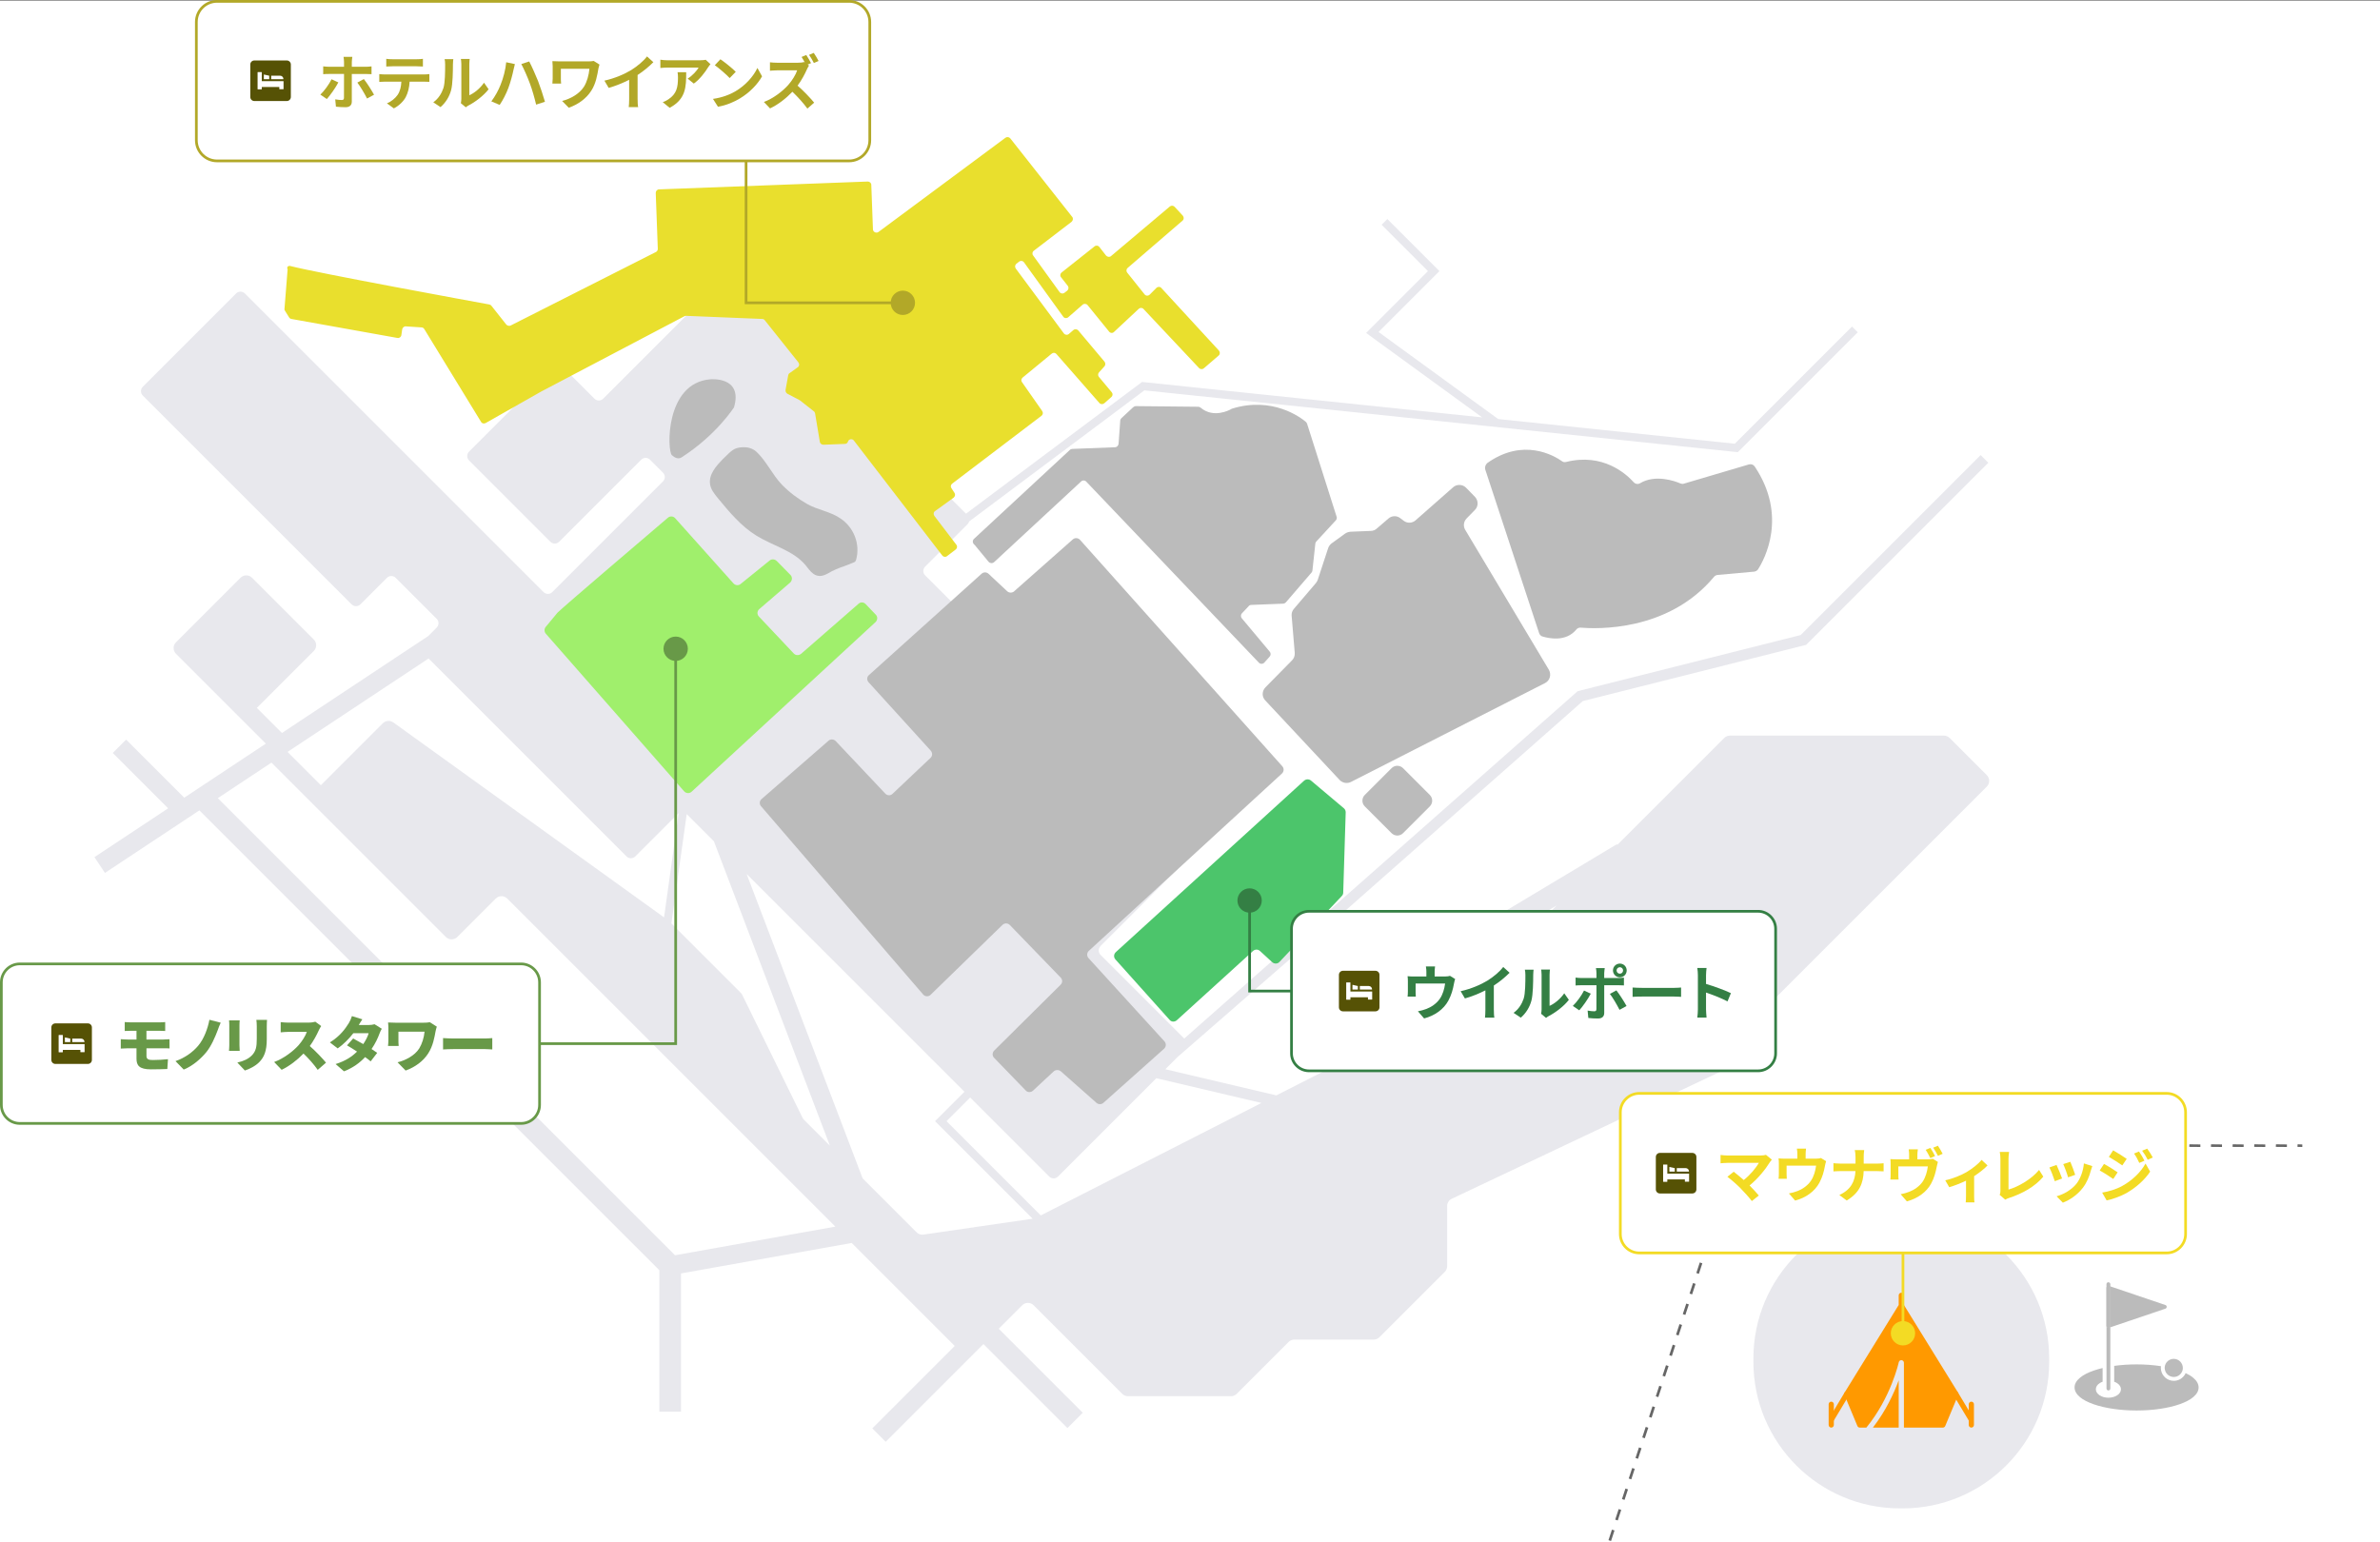 <?xml version="1.0" encoding="UTF-8"?><svg id="_レイヤー_2" xmlns="http://www.w3.org/2000/svg" viewBox="0 0 880 570.38"><rect x="0" y="0" width="880" height="570.38" fill="#333333" stroke="none"/><defs><style>.cls-1{fill:#666;}.cls-1,.cls-2,.cls-3,.cls-4,.cls-5,.cls-6,.cls-7,.cls-8,.cls-9,.cls-10,.cls-11,.cls-12,.cls-13{stroke-width:0px;}.cls-2{fill:#565205;}.cls-3{fill:#4cc56b;}.cls-4{fill:#689948;}.cls-5{fill:#347f44;}.cls-6{fill:#f3db24;}.cls-7{fill:#bbb;}.cls-8{fill:#fff;}.cls-9{fill:#b2a828;}.cls-10{fill:#e9df2d;}.cls-11{fill:#a0ef6c;}.cls-12{fill:#e8e8ed;}.cls-13{fill:#f90;}</style></defs><g id="_レイヤー_5"><rect class="cls-8" y=".17" width="880" height="570.21"/></g><g id="_ホテル"><path class="cls-12" d="M702.51,557.81h.98c29.93,0,54.19-24.26,54.19-54.19v-1.26c0-29.93-24.26-54.19-54.19-54.19h-.98c-29.93,0-54.19,24.26-54.19,54.19v1.26c0,29.93,24.26,54.19,54.19,54.19"/><path class="cls-13" d="M683.35,514.64c-.46-.27-1.04-.12-1.32.33l-4.93,8.22v2.82c.33,0,.64-.17.82-.47l5.76-9.59c.27-.45.13-1.04-.33-1.32Z"/><path class="cls-13" d="M728.9,523.19l-4.93-8.22c-.27-.45-.86-.6-1.32-.33-.45.27-.6.86-.33,1.32l5.76,9.59c.18.3.5.46.82.47v-2.82Z"/><path class="cls-13" d="M723.96,514.96l-20-32.38v-3.56c0-.53-.43-.96-.96-.96s-.96.43-.96.96v3.56l-20,32.38c-.16.26-.19.59-.07.87l4.8,11.51c.15.36.5.59.89.59h2.42c9.11-11.12,11.96-24.05,11.99-24.18.1-.48.54-.81,1.04-.75.49.05.86.46.86.95v23.98h14.39c.39,0,.74-.23.89-.59l4.8-11.51c.12-.29.09-.61-.07-.87Z"/><path class="cls-13" d="M702.04,527.93v-17.5c-1.69,4.64-4.68,11.22-9.54,17.5h9.54Z"/><path class="cls-13" d="M677.1,527.93c-.53,0-.96-.43-.96-.96v-7.67c0-.53.43-.96.96-.96s.96.43.96.96v7.67c0,.53-.43.96-.96.96Z"/><path class="cls-13" d="M728.9,527.93c-.53,0-.96-.43-.96-.96v-7.67c0-.53.43-.96.96-.96s.96.43.96.96v7.67c0,.53-.43.96-.96.96Z"/><path class="cls-1" d="M595.68,569.87l-.95-.31,1.28-3.9.95.31-1.28,3.9ZM598.17,562.27l-.95-.31,1.28-3.9.95.31-1.28,3.9ZM600.67,554.67l-.95-.31,1.28-3.9.95.32-1.28,3.89ZM603.17,547.07l-.95-.31,1.28-3.89.95.31-1.28,3.89ZM605.67,539.47l-.95-.31,1.28-3.9.95.31-1.28,3.9ZM608.17,531.87l-.95-.31,1.28-3.89.95.31-1.28,3.89ZM610.67,524.27l-.95-.31,1.28-3.9.95.31-1.28,3.9ZM613.16,516.67l-.94-.31,1.28-3.9.95.32-1.29,3.89ZM615.66,509.07l-.95-.31,1.28-3.9.96.31-1.29,3.9ZM618.16,501.47l-.95-.31,1.28-3.9.95.32-1.28,3.89ZM620.66,493.87l-.95-.31,1.28-3.9.95.32-1.28,3.89ZM623.16,486.27l-.95-.31,1.28-3.9.95.32-1.28,3.89ZM625.66,478.67l-.95-.31,1.28-3.89.95.31-1.28,3.89ZM628.16,471.07l-.95-.31,1.28-3.89.95.31-1.28,3.89ZM630.66,463.47l-.96-.31,1.29-3.89.95.31-1.28,3.89ZM633.16,455.87l-.96-.31,1.29-3.89.94.31-1.27,3.89ZM635.65,448.27l-.95-.31,1.28-3.89.95.31-1.28,3.89ZM638.15,440.67l-.95-.31,1.28-3.89.95.31-1.28,3.89ZM640.65,433.07l-.95-.31,1.28-3.89.95.31-1.28,3.89ZM643.17,425.48l-.97-.32.69-1.99,2.69.05-.05.94h-1.95l-.41,1.32ZM851.27,424.16l-1.79-.04.05-.95,1.74.05v.94ZM845.58,424.16l-4.1-.04.05-.95,4.05.05v.94ZM837.58,424.16l-4.1-.04.05-.95,4.05.05v.94ZM829.58,424.16l-4.1-.04.05-.95,4.05.05v.94ZM821.58,424.16l-4.1-.04.05-.95,4.05.05v.94ZM813.58,424.16l-4.1-.04.05-.95,4.05.05v.94ZM805.58,424.16l-4.1-.04.05-.95,4.05.05v.94ZM797.58,424.16l-4.1-.04.05-.95,4.05.05v.94ZM789.58,424.16l-4.1-.04.05-.95,4.05.05v.94ZM781.58,424.16l-4.1-.04.05-.95,4.05.05v.94ZM773.58,424.16l-4.1-.04.05-.95,4.05.05v.94ZM765.58,424.16l-4.1-.04.05-.95,4.05.05v.94ZM757.58,424.16l-4.1-.04.05-.95,4.05.05v.94ZM749.58,424.16l-4.1-.04.05-.95,4.05.05v.94ZM741.58,424.16l-4.1-.04.05-.95,4.05.05v.94ZM733.58,424.16l-4.1-.04.05-.95,4.05.05v.94ZM725.58,424.16l-4.1-.04.05-.95,4.05.05v.94ZM717.58,424.16l-4.1-.04.05-.95,4.05.05v.94ZM709.58,424.16l-4.1-.04.05-.95,4.05.05v.94ZM701.58,424.16l-4.1-.04.05-.95,4.05.05v.94ZM693.58,424.16l-4.1-.04.05-.95,4.05.05v.94ZM685.58,424.16l-4.1-.04.05-.95,4.05.05v.94ZM677.58,424.16l-4.1-.04.05-.95,4.05.05v.94ZM669.58,424.16l-4.1-.04.05-.95,4.05.05v.94ZM661.58,424.16l-4.1-.04.05-.95,4.05.05v.94ZM653.58,424.16l-4.1-.04.05-.95,4.05.05v.94Z"/><path class="cls-7" d="M810.93,509.5c-.74-.62-1.68-1.19-2.79-1.72-.09.22-.21.43-.33.63-.13.21-.28.4-.44.58-.88,1.01-2.17,1.65-3.61,1.65-2.36,0-4.33-1.72-4.72-3.98-.04-.24-.06-.48-.07-.73,0-.02,0-.05,0-.07,0-.22.02-.43.04-.64-2.81-.43-5.86-.66-9.01-.66-2.88,0-5.68.19-8.28.55v5.86c.39.13.75.31,1.08.52.91.59,1.42,1.39,1.42,2.26s-.5,1.67-1.42,2.26c-.87.56-2.01.87-3.22.87s-2.35-.31-3.22-.87c-.91-.59-1.42-1.39-1.42-2.26s.5-1.67,1.42-2.26c.32-.21.69-.38,1.08-.52v-5.07c-1.2.29-2.34.61-3.39.98-2.12.74-3.8,1.62-4.98,2.61-1.33,1.11-2,2.31-2,3.59s.68,2.48,2,3.59c1.18.98,2.86,1.86,4.98,2.61,4.27,1.5,9.94,2.33,15.95,2.33s11.68-.83,15.95-2.33c2.12-.75,3.8-1.62,4.98-2.61,1.33-1.11,2-2.31,2-3.59s-.67-2.48-2-3.59"/><path class="cls-7" d="M780.29,490.84v22.64c0,.39-.32.71-.71.71s-.71-.32-.71-.71v-23.15c0,.23.11.45.3.58.12.09.27.13.42.13.08,0,.15-.01.23-.04l.48-.17Z"/><path class="cls-7" d="M780.29,474.88v15.95l-.48.17c-.07.02-.15.04-.23.04-.15,0-.29-.05-.42-.13-.19-.13-.3-.35-.3-.58v-15.44c0-.39.32-.71.71-.71s.71.32.71.71"/><path class="cls-7" d="M807.11,505.87c0,.48-.1.94-.29,1.35-.1.22-.22.43-.36.62-.15.21-.33.4-.52.56-.59.51-1.35.81-2.19.81-1.47,0-2.73-.96-3.18-2.28-.08-.24-.13-.49-.16-.75,0-.11-.02-.21-.02-.32,0-.14,0-.27.02-.4.2-1.66,1.62-2.95,3.33-2.95,1.85,0,3.36,1.51,3.36,3.36"/><path class="cls-7" d="M801.14,483.27c0,.31-.2.58-.49.68l-18.93,6.41-.71.24-.71.24v-15.13l.71.24.71.24,18.93,6.41c.29.1.49.37.49.68"/><path class="cls-7" d="M780.29,475.71v15.13l-.48.17c-.07.02-.15.04-.23.04-.15,0-.29-.05-.42-.13-.19-.13-.3-.35-.3-.58v-14.1c0-.23.11-.45.3-.58.19-.13.43-.17.64-.1l.48.16Z"/><path class="cls-12" d="M406.88,349.88l34.53-34.53c.89-.89.89-2.34,0-3.23l-99.35-99.35c-.89-.89-.89-2.34,0-3.23l15.72-15.72c.29-.29.47-.63.57-.99l64.78-48.47,219.43,22.86,44.34-44.34-2.12-2.12-43.33,43.33-87.49-9.12-44.24-32.2,22.51-22.51-19.26-19.26-2.12,2.12,17.14,17.14-22.87,22.87,42.9,31.22-125.74-13.1-65.11,48.72-59.4-59.4c-.89-.89-.89-2.34,0-3.23.89-.89.89-2.34,0-3.23l-24.09-24.09c-.89-.89-2.34-.89-3.23,0l-47.42,47.42c-.89.89-2.33.89-3.23,0l-11.78-11.78c-.89-.89-2.34-.89-3.23,0l-31.37,31.37c-.89.89-.89,2.34,0,3.23l30.09,30.09c.89.89,2.34.89,3.23,0l30.36-30.36c.89-.89,2.34-.89,3.23,0l4.81,4.81c.89.89.89,2.33,0,3.23l-40.93,40.93c-.89.89-2.33.89-3.23,0l-11.08-11.08-2.12-2.12-18.4-18.4-10.95-10.95-67.89-67.89c-.89-.89-2.34-.89-3.23,0l-34.52,34.52c-.89.89-.89,2.33,0,3.23l77.23,77.23c.89.89,2.34.89,3.23,0l9.82-9.82c.89-.89,2.34-.89,3.23,0l15.17,15.17c.89.89.89,2.34,0,3.23l-3.25,3.26-.02-.03-53.95,35.75-9.27-9.27,21.05-21.05c1.17-1.17,1.17-3.07,0-4.24l-22.84-22.84c-1.17-1.17-3.07-1.17-4.24,0l-23.88,23.87c-1.17,1.17-1.17,3.07,0,4.24l22.84,22.84h0s10.39,10.39,10.39,10.39l-30.17,19.99-21.48-21.48-4.95,4.95,20.47,20.47-27.24,18.05,3.87,5.84,34.93-23.14,170.07,170.06v52.33h8v-51.14l63.12-11.27,38.09,38.09-30.48,30.48,4.95,4.95,36.14-36.14,31.07,31.07,5.66-5.66-31.07-31.07,5.58-5.58h0s3.1-3.1,3.1-3.1c1.17-1.17,3.07-1.17,4.24,0l32.75,32.75c.56.56,1.33.88,2.12.88h38.09c.8,0,1.56-.32,2.12-.88l19.18-19.18c.56-.56,1.33-.88,2.12-.88h29.35c.8,0,1.56-.32,2.12-.88l24.15-24.15c.56-.56.88-1.33.88-2.12v-22.22c0-1.16.67-2.22,1.72-2.71l108.48-51.34c1.05-.5,1.72-1.55,1.72-2.71v-9.5c0-.8.32-1.56.88-2.12l86.74-86.74c1.17-1.17,1.17-3.07,0-4.24l-13.74-13.74c-.56-.56-1.33-.88-2.12-.88h-79.1c-.79,0-1.56.32-2.12.88l-39.53,39.53-.15-.26-80.49,48.26-21.91-21.91,89.79-79.28,82.57-20.78,67.35-67.35-2.83-2.83-66.56,66.56-82.44,20.75-145.47,128.46-30.95-30.95c-.89-.89-.89-2.34,0-3.23M274.44,367.92c-.14-.29-.34-.57-.57-.8l-25.62-25.62,5.66-40.44,10.06,10.06,42.88,112.55-9.57-9.57c-.23-.23-.43-.5-.57-.8l-22.26-45.38ZM250.62,300.99c.09-.09.2-.17.3-.25l-5.39,38.51-100.1-72.09c-1.19-.86-2.83-.73-3.88.31l-22.91,22.91-12.32-12.32,52.14-34.54,10.6,10.59,3.83,3.83,58.77,58.77c.89.89,2.34.89,3.23,0l15.72-15.72ZM100.37,282.01l15.44,15.44h0l49.05,49.05c1.17,1.17,3.07,1.17,4.24,0l14.21-14.21c1.17-1.17,3.07-1.17,4.24,0l121.33,121.32-59.3,10.59-169.05-169.04,19.84-13.14ZM341.46,456.57c-.94.14-1.88-.18-2.55-.85l-19.96-19.96-42.88-112.55,72.16,72.16,6.57,6.57,1.8,1.8-10.87,10.87,36.08,36.08-40.35,5.87ZM384.82,449.47l-34.85-34.85,8.75-8.75,29.23,29.23c.89.89,2.34.89,3.23,0l36.37-36.37,38.87,9.15-81.6,41.59ZM575.57,334.86l-35.16,35.16c-.22.22-.48.41-.76.55l-67.72,34.51-41.06-9.67,4.45-4.45,54.09-47.13,26.68,26.68,59.47-35.65Z"/><path class="cls-7" d="M528.67,298.21l-9.9,9.9c-1.17,1.17-3.07,1.17-4.24,0l-9.9-9.9c-1.17-1.17-1.17-3.07,0-4.24l9.9-9.9c1.17-1.17,3.07-1.17,4.24,0l9.9,9.9c1.17,1.17,1.17,3.07,0,4.24"/><path class="cls-7" d="M374.98,218.66l21.68-19.18c.76-.69,1.98-.61,2.67.15l74.81,83.75c.69.76.61,1.99-.15,2.68l-71.38,65.56c-.77.69-.84,1.91-.15,2.68l28.09,30.79c.69.77.69,1.99-.15,2.75l-22.44,20.02c-.69.61-1.83.61-2.52,0l-13.21-11.69c-.76-.61-1.83-.61-2.59,0l-7.71,7.18c-.77.69-1.99.69-2.67-.08l-11.68-12.07c-.77-.76-.69-1.99,0-2.67l24.58-24.37c.76-.77.76-1.91,0-2.68l-18.78-19.41c-.76-.76-1.91-.76-2.67-.08l-26.64,25.91c-.76.76-2.06.69-2.75-.15l-59.93-69.61c-.69-.76-.61-1.99.23-2.67l24.73-21.55c.76-.69,1.91-.61,2.67.15l18.32,19.41c.69.76,1.91.84,2.67.08l14.05-13.29c.76-.69.76-1.91.08-2.68l-22.98-25.29c-.69-.76-.69-1.99.15-2.67l41.61-37.44c.76-.69,1.83-.69,2.59,0l6.95,6.5c.69.61,1.76.61,2.52,0"/><path class="cls-3" d="M412.61,352.08q.08-.08.15-.15l69.39-63.2c.77-.69,1.91-.69,2.67,0l12.06,10.16c.46.38.69.92.69,1.53l-.92,29.72c0,.46-.23.92-.53,1.22l-23.06,24.38c-.69.76-1.91.76-2.67.08l-4.5-4.13c-.76-.69-1.83-.69-2.6,0l-28.17,25.6c-.76.69-1.99.69-2.67-.15l-20-22.31c-.69-.76-.69-1.83,0-2.6l.15-.15Z"/><path class="cls-7" d="M542.09,180.38l3.28,3.36c1.3,1.38,1.3,3.51,0,4.81l-3.13,3.21c-1.07,1.15-1.3,2.83-.46,4.2l30.92,51.73c.99,1.76.38,3.97-1.38,4.89l-71.83,36.6c-1.37.69-3.05.38-4.12-.69l-27.56-29.49c-1.3-1.37-1.22-3.44.08-4.81l9.85-10.01c.69-.69,1.07-1.68.99-2.75l-1.15-13.76c-.08-.92.23-1.83.84-2.52l8.09-9.48c.31-.38.53-.76.69-1.15l3.89-11.84c.23-.69.69-1.3,1.3-1.76l4.96-3.59c.53-.38,1.22-.61,1.91-.69l7.63-.31c.76,0,1.53-.3,2.14-.84l4.35-3.74c1.22-1.07,3.05-1.15,4.35-.15l1.3.99c1.3.99,3.13.92,4.35-.15l13.97-12.3c1.37-1.15,3.44-1.07,4.73.23"/><path class="cls-7" d="M549.18,173.66l19.92,60.52c.23.61.69,1.07,1.3,1.22,2.37.69,8.63,2.06,12.44-2.6.38-.46.99-.76,1.6-.69,5.57.46,32.29,1.68,49.32-18.8.3-.38.76-.61,1.3-.69l13.51-1.22c.61-.08,1.14-.38,1.45-.84,2.37-3.67,11.07-19.71-1.22-38.05-.46-.69-1.3-.99-2.14-.76l-24.05,7.11c-.46.15-.84.08-1.3-.08-2.06-.92-9.31-3.44-14.89-.08-.76.46-1.75.31-2.37-.38-2.9-3.21-11.45-10.85-24.96-7.49-.54.15-1.15.08-1.6-.31-2.82-1.99-14.27-8.79-27.63.76-.69.69-.92,1.6-.69,2.37"/><path class="cls-7" d="M360.47,201.62l5.04,6.11c.54.61,1.45.69,2.06.15l32.14-29.8c.53-.54,1.45-.54,1.98.08l63.74,66.86c.53.61,1.53.61,2.06,0l1.98-2.22c.46-.54.46-1.3,0-1.83l-10.3-12.3c-.46-.53-.46-1.37.08-1.91l2.44-2.6c.23-.3.61-.46.99-.46l11.76-.46c.38,0,.76-.23.99-.46l9.54-11.08c.15-.23.3-.46.3-.76l1.07-9.86c0-.31.15-.61.38-.84l7.18-7.79c.38-.38.46-.92.31-1.37l-10.92-34.39c-.08-.23-.23-.46-.46-.69-1.91-1.61-12.29-9.48-27.25-4.89-.08,0-.23.08-.3.15-.92.54-6.64,3.44-11.3-.46-.23-.23-.61-.38-.92-.38l-23.05-.23c-.38,0-.69.15-.99.38l-4.35,4.05c-.23.23-.46.61-.46.92l-.61,8.56c-.08.69-.61,1.3-1.37,1.3l-15.73.61c-.31,0-.69.15-.92.38l-35.42,32.86c-.61.54-.61,1.53,0,2.06q.23.23.3.31"/><path class="cls-10" d="M107.41,98.39c10.08,2.6,67.71,13.14,73.52,14.21.31.08.61.23.76.46l5.5,6.95c.38.46,1.07.61,1.6.38l53.74-27.2c.46-.23.69-.69.69-1.15l-.76-20.71c0-.69.54-1.3,1.22-1.3l77.18-2.9c.69,0,1.3.54,1.3,1.22l.61,16.43c0,.99,1.22,1.61,2.06.99l46.95-34.84c.53-.38,1.3-.31,1.76.23l22.9,29.04c.46.53.3,1.37-.23,1.83l-13.97,10.7c-.54.38-.69,1.22-.23,1.76l9.77,13.53c.46.61,1.3.69,1.83.23l.99-.76c.54-.46.61-1.22.23-1.76l-2.52-3.21c-.46-.53-.3-1.37.23-1.76l12.14-9.63c.53-.46,1.37-.38,1.83.23l2.44,3.13c.46.54,1.3.69,1.83.23l21.75-18.34c.54-.46,1.3-.38,1.76.08l3.05,3.29c.46.54.46,1.38-.08,1.83l-20.31,17.5c-.53.46-.61,1.22-.15,1.76l6.41,8.02c.46.61,1.38.61,1.91.08l2.44-2.45c.54-.54,1.38-.54,1.83,0l21.3,23.15c.46.53.46,1.38-.08,1.83l-5.5,4.74c-.53.46-1.3.38-1.75-.08l-20.54-21.85c-.46-.54-1.3-.54-1.76-.08l-9.16,8.56c-.53.54-1.37.46-1.83-.15l-7.94-9.78c-.46-.54-1.3-.61-1.83-.15l-5.34,4.66c-.53.46-1.45.38-1.83-.23l-14.51-20.1c-.46-.61-1.3-.69-1.83-.23l-.99.76c-.54.46-.61,1.22-.23,1.76l17.79,23.99c.46.61,1.3.69,1.83.23l1.68-1.45c.54-.46,1.38-.38,1.83.15l9.7,11.54c.38.46.38,1.22,0,1.68l-2.06,2.29c-.38.46-.46,1.15,0,1.68l4.73,5.66c.46.54.38,1.3-.15,1.76l-2.59,2.29c-.54.46-1.37.46-1.83-.08l-15.88-18.11c-.46-.54-1.22-.61-1.75-.15l-10.76,8.86c-.53.46-.61,1.15-.23,1.68l7.48,10.7c.38.54.31,1.3-.3,1.76l-32.98,25.06c-.53.38-.69,1.15-.3,1.68l1.14,1.76c.38.53.23,1.3-.31,1.76l-6.87,4.96c-.61.38-.69,1.22-.23,1.83l8.09,10.62c.46.54.3,1.37-.23,1.76l-3.21,2.45c-.54.46-1.38.3-1.76-.23l-32.67-42.49c-.61-.84-1.91-.61-2.21.38-.15.54-.61.84-1.15.84l-7.94.31c-.61,0-1.22-.46-1.3-1.07l-1.76-10.54c-.08-.31-.23-.61-.46-.76l-5.04-3.97c-.08-.08-.15-.08-.23-.15l-4.5-2.37c-.46-.23-.76-.84-.69-1.38l.99-5.5c.08-.31.23-.61.54-.76l2.98-2.14c.61-.46.69-1.22.23-1.83l-12.44-15.59c-.23-.3-.53-.46-.92-.46l-28.17-1.15c-.23,0-.46.08-.61.15l-52.9,27.82-20.61,11.69c-.61.31-1.37.15-1.68-.46l-20.99-34.31c-.23-.38-.61-.61-.99-.61l-5.8-.38c-.69-.08-1.22.46-1.37,1.07l-.31,2.14c-.08.69-.76,1.22-1.45,1.07l-39.24-7.03c-.38-.08-.69-.31-.84-.61l-1.53-2.45c-.15-.23-.23-.54-.15-.76l1.15-14.52c-.46-.92.31-1.45,1.07-1.22"/><path class="cls-11" d="M206.34,226.38c1.99-1.99,33.51-28.88,40.61-34.92.76-.69,1.99-.61,2.67.15l21.6,24.15c.69.76,1.83.84,2.59.23l10.76-8.71c.76-.61,1.83-.54,2.6.15l5.11,5.2c.76.76.69,2.06-.15,2.83l-11.38,9.78c-.84.69-.91,1.99-.15,2.75l12.9,13.68c.69.76,1.83.76,2.67.15l21.3-18.57c.76-.69,1.91-.61,2.6.15l3.74,3.9c.76.77.69,1.99-.08,2.75l-68.02,62.74c-.76.69-1.98.69-2.75-.15l-51.15-58.3c-.61-.69-.61-1.76-.08-2.45l4.43-5.35q.08-.08.15-.15"/><path class="cls-7" d="M248.41,168.31c-1.76-1.68-2.52-26.67,14.2-28.04,0,0,12.21-1.22,8.78,10.39,0,0-6.49,10.16-19.16,18.34,0-.08-1.45,1.53-3.82-.69"/><path class="cls-7" d="M272,165.86s4.5-1.68,7.71,1.22c3.66,3.44,5.88,8.48,9.39,12.15,2.82,2.9,5.95,5.2,9.39,7.18,3.97,2.22,8.63,2.75,12.44,5.43,4.81,3.29,7.17,9.4,5.65,15.05-.08.23-.15.53-.31.69-.15.23-.46.38-.76.46-1.07.46-2.14.92-3.28,1.3-2.21.76-4.12,1.53-6.18,2.75-1.76.99-3.59,1.37-5.34.08-1.14-.84-1.98-2.06-2.9-3.21-4.58-5.43-12.06-7.11-18.09-10.85-5.73-3.51-10.15-8.86-14.43-14.06-1.22-1.53-2.52-3.13-2.75-5.04-.53-3.59,2.37-6.8,4.66-9.17,1.3-1.15,3.05-3.29,4.81-3.97"/><path class="cls-8" d="M313.97,59.5H80.23c-4.21,0-7.63-3.42-7.63-7.63V8.13c0-4.22,3.42-7.63,7.63-7.63h233.74c4.21,0,7.63,3.42,7.63,7.63v43.74c0,4.22-3.42,7.63-7.63,7.63"/><path class="cls-9" d="M313.97,60H80.23c-4.48,0-8.13-3.65-8.13-8.13V8.13c0-4.48,3.65-8.13,8.13-8.13h233.74c4.48,0,8.13,3.65,8.13,8.13v43.74c0,4.48-3.65,8.13-8.13,8.13ZM80.23,1c-3.93,0-7.13,3.2-7.13,7.13v43.74c0,3.93,3.2,7.13,7.13,7.13h233.74c3.93,0,7.13-3.2,7.13-7.13V8.13c0-3.93-3.2-7.13-7.13-7.13H80.23Z"/><path class="cls-2" d="M106.04,37.86h-12c-1.1,0-2-.89-2-2v-12c0-1.11.9-2,2-2h12c1.1,0,2,.89,2,2v12c0,1.11-.9,2-2,2"/><path class="cls-8" d="M106.04,38.36h-12c-1.38,0-2.5-1.12-2.5-2.5v-12c0-1.38,1.12-2.5,2.5-2.5h12c1.38,0,2.5,1.12,2.5,2.5v12c0,1.38-1.12,2.5-2.5,2.5M94.04,22.36c-.83,0-1.5.67-1.5,1.5v12c0,.83.67,1.5,1.5,1.5h12c.83,0,1.5-.67,1.5-1.5v-12c0-.83-.67-1.5-1.5-1.5h-12Z"/><path class="cls-8" d="M97.59,29.29h1.92s.04-.02.04-.04v-1.22s-.02-.04-.04-.04l-1.92-.43s-.04.02-.04.04v1.65s.02.04.04.04"/><path class="cls-8" d="M100.33,29.29h4.41s.06-.03.06-.06c0-.68-.56-1.24-1.24-1.24h-3.23s-.06.03-.06.06v1.18s.03.06.06.06"/><path class="cls-8" d="M104.78,30.02h-7.99v-3.28s-.04-.08-.08-.08h-1.39s-.08.04-.08.08v6.23s.04.08.08.08h1.39s.08-.04.08-.08v-.8h6.49v.78s.02.05.06.05h1.44s.06-.03.06-.05v-2.88s-.03-.06-.06-.06"/><path class="cls-9" d="M125.1,30.48c-1.01,1.96-3.06,4.84-4.25,6.14l-2.4-1.63c1.47-1.39,3.23-3.81,4.14-5.68l2.51,1.17ZM130.08,27.35v10.23c0,1.28-.75,2.07-2.31,2.07-1.17,0-2.46-.07-3.56-.2l-.26-2.71c.92.18,1.89.24,2.44.24s.77-.22.79-.79c.02-.81.02-7.79.02-8.82v-.02h-5.59c-.66,0-1.5.02-2.11.09v-2.9c.66.07,1.43.15,2.11.15h5.59v-1.76c0-.57-.11-1.54-.18-1.91h3.26c-.07.31-.2,1.36-.2,1.94v1.74h5.11c.64,0,1.58-.07,2.18-.15v2.88c-.68-.04-1.54-.07-2.16-.07h-5.13ZM134.54,29.24c1.12,1.41,2.88,4.18,3.76,5.79l-2.58,1.41c-.95-1.87-2.53-4.53-3.59-5.9l2.4-1.3Z"/><path class="cls-9" d="M156.76,27.53c.46,0,1.41-.04,2-.13v2.86c-.55-.04-1.39-.06-2-.06h-5.3c-.13,2.27-.62,4.11-1.41,5.65-.77,1.52-2.46,3.23-4.42,4.23l-2.57-1.87c1.56-.59,3.1-1.87,3.98-3.15.9-1.36,1.28-3.01,1.36-4.86h-6.05c-.64,0-1.5.04-2.11.09v-2.88c.66.06,1.43.13,2.11.13h14.41ZM145.17,24.51c-.77,0-1.69.04-2.35.09v-2.84c.7.11,1.61.15,2.33.15h8.84c.75,0,1.63-.04,2.38-.15v2.84c-.77-.04-1.61-.09-2.38-.09h-8.82Z"/><path class="cls-9" d="M160.21,37.83c1.94-1.36,3.12-3.39,3.74-5.26.62-1.89.64-6.05.64-8.71,0-.88-.07-1.47-.2-2h3.23c-.02.09-.15,1.08-.15,1.98,0,2.59-.07,7.24-.66,9.46-.66,2.49-2.02,4.64-3.92,6.31l-2.68-1.78ZM170.4,38.16c.09-.42.18-1.04.18-1.63v-12.83c0-.99-.15-1.83-.18-1.89h3.28c-.02.07-.15.92-.15,1.91v11.51c1.78-.77,3.96-2.51,5.44-4.64l1.69,2.42c-1.83,2.38-4.99,4.75-7.46,6.01-.46.24-.68.44-.97.66l-1.83-1.52Z"/><path class="cls-9" d="M187.17,23.02l3.21.68c-.18.62-.44,1.7-.53,2.18-.31,1.56-1.1,4.58-1.87,6.62-.79,2.13-2.09,4.64-3.23,6.29l-3.08-1.3c1.36-1.8,2.66-4.18,3.41-6.12.99-2.44,1.83-5.54,2.09-8.36M192.75,23.68l2.93-.95c.9,1.72,2.42,5.1,3.26,7.22.77,2,1.94,5.5,2.55,7.68l-3.26,1.06c-.62-2.6-1.41-5.39-2.29-7.77-.84-2.31-2.27-5.54-3.19-7.24"/><path class="cls-9" d="M221.66,23.9c-.13.33-.33,1.17-.4,1.47-.4,2.31-.9,5.5-2.62,8.16-1.83,2.88-4.82,5.08-8.34,6.31l-2.46-2.51c2.97-.73,6.36-2.55,8.1-5.3,1.1-1.78,1.78-4.23,2-6.6h-10.56v3.67c0,.33,0,1.1.09,1.8h-3.23c.07-.68.11-1.23.11-1.8v-4.64c0-.59-.04-1.25-.11-1.85.7.04,1.67.09,2.68.09h10.52c.75,0,1.52-.04,2.09-.16l2.13,1.34Z"/><path class="cls-9" d="M235.76,36.73c0,.97.04,2.33.2,2.88h-3.48c.09-.53.15-1.91.15-2.88v-7.22c-2.27,1.15-5.02,2.29-7.57,2.99l-1.58-2.68c3.85-.84,7.55-2.46,10.01-3.98,2.22-1.39,4.51-3.34,5.74-4.97l2.35,2.13c-1.67,1.67-3.65,3.32-5.83,4.73v9Z"/><path class="cls-9" d="M262.69,23.74c-.24.29-.66.81-.86,1.14-1.03,1.72-3.12,4.49-5.3,6.03l-2.27-1.83c1.76-1.08,3.48-3.01,4.05-4.09h-11.46c-.92,0-1.65.07-2.68.15v-3.06c.84.13,1.76.22,2.68.22h11.86c.62,0,1.83-.07,2.22-.2l1.76,1.63ZM253.72,26.71c0,5.46-.11,9.95-6.12,13.16l-2.55-2.09c.7-.24,1.5-.62,2.31-1.21,2.79-1.94,3.32-4.27,3.32-7.88,0-.68-.04-1.28-.15-1.98h3.19Z"/><path class="cls-9" d="M272.04,33.69c3.74-2.22,6.62-5.59,8.01-8.56l1.72,3.1c-1.67,2.97-4.6,6.01-8.14,8.14-2.22,1.34-5.06,2.57-8.16,3.1l-1.85-2.9c3.43-.48,6.29-1.61,8.43-2.88M272.04,26.56l-2.24,2.31c-1.14-1.23-3.9-3.63-5.5-4.75l2.07-2.2c1.54,1.04,4.4,3.32,5.68,4.64"/><path class="cls-9" d="M299.13,24.25c-.18.26-.57.92-.77,1.39-.75,1.72-1.98,4.05-3.46,6.03,2.18,1.89,4.84,4.71,6.14,6.29l-2.51,2.2c-1.43-1.98-3.48-4.25-5.54-6.23-2.33,2.44-5.26,4.75-8.27,6.16l-2.27-2.38c3.54-1.32,6.95-4,9.02-6.31,1.45-1.65,2.79-3.83,3.28-5.39h-7.46c-.92,0-2.13.13-2.6.15v-3.12c.59.09,1.94.16,2.6.16h7.77c.95,0,1.83-.11,2.27-.26l.26.2c-.38-.7-.81-1.47-1.21-2.07l1.74-.73c.57.84,1.39,2.27,1.76,3.01l-1.25.53.51.37ZM300.93,23.3c-.46-.9-1.19-2.2-1.78-3.01l1.74-.73c.59.84,1.39,2.22,1.78,2.99l-1.74.75Z"/><polygon class="cls-9" points="333.83 112.48 275.36 112.48 275.36 59.5 276.36 59.5 276.36 111.48 333.83 111.48 333.83 112.48"/><path class="cls-9" d="M338.33,111.98c0,2.49-2.02,4.5-4.5,4.5s-4.5-2.01-4.5-4.5,2.01-4.5,4.5-4.5,4.5,2.02,4.5,4.5"/><path class="cls-8" d="M192.68,415.45H7.32c-3.77,0-6.82-3.05-6.82-6.82v-45.35c0-3.77,3.05-6.82,6.82-6.82h185.36c3.77,0,6.82,3.05,6.82,6.82v45.35c0,3.77-3.05,6.82-6.82,6.82"/><path class="cls-4" d="M192.68,415.95H7.32C3.29,415.95,0,412.67,0,408.63v-45.35c0-4.04,3.28-7.32,7.32-7.32h185.36c4.04,0,7.32,3.29,7.32,7.32v45.35c0,4.04-3.29,7.32-7.32,7.32ZM7.32,356.95c-3.49,0-6.32,2.84-6.32,6.32v45.35c0,3.49,2.84,6.32,6.32,6.32h185.36c3.49,0,6.32-2.84,6.32-6.32v-45.35c0-3.49-2.84-6.32-6.32-6.32H7.32Z"/><path class="cls-2" d="M32.48,393.95h-12c-1.11,0-2-.89-2-2v-12c0-1.11.89-2,2-2h12c1.1,0,2,.89,2,2v12c0,1.11-.9,2-2,2"/><path class="cls-8" d="M32.48,394.45h-12c-1.38,0-2.5-1.12-2.5-2.5v-12c0-1.38,1.12-2.5,2.5-2.5h12c1.38,0,2.5,1.12,2.5,2.5v12c0,1.38-1.12,2.5-2.5,2.5M20.48,378.45c-.83,0-1.5.67-1.5,1.5v12c0,.83.67,1.5,1.5,1.5h12c.83,0,1.5-.67,1.5-1.5v-12c0-.83-.67-1.5-1.5-1.5h-12Z"/><path class="cls-8" d="M24.03,385.38h1.92s.04-.02.04-.04v-1.22s-.02-.04-.04-.04l-1.92-.43s-.04.02-.04.04v1.65s.02.04.04.04"/><path class="cls-8" d="M26.77,385.38h4.41s.06-.03.06-.06c0-.68-.56-1.24-1.24-1.24h-3.23s-.06.03-.06.06v1.18s.03.06.06.06"/><path class="cls-8" d="M31.22,386.11h-7.99v-3.28s-.04-.08-.08-.08h-1.39s-.08.04-.08.08v6.23s.04.08.08.08h1.39s.08-.04.08-.08v-.8h6.49v.78s.03.06.06.06h1.44s.06-.03.06-.06v-2.88s-.02-.06-.06-.06"/><path class="cls-4" d="M54.15,390.44c0,1.26.73,1.56,2.35,1.56,1.89,0,3.92-.13,5.61-.31l-.24,3.63c-1.28.06-3.98.13-6.03.13-4.42,0-5.37-1.5-5.37-3.96v-3.83h-3.21c-.66,0-1.89.06-2.6.11v-3.48c.64.04,1.87.13,2.6.13h3.21v-3.23h-2.13c-.81,0-1.54.02-2.22.07v-3.3c.68.04,1.41.11,2.22.11h10.67c.75,0,1.54-.04,2.07-.11v3.3c-.59-.02-1.25-.07-2.07-.07h-4.86v3.23h6.21c.46,0,1.69-.06,2.31-.11l.02,3.41c-.66-.09-1.76-.06-2.24-.06h-6.29v2.77Z"/><path class="cls-4" d="M80.51,380.94c-.97,2.62-2.46,5.98-4.2,8.12-1.83,2.24-4.84,5.06-8.38,6.47l-3.04-3.12c3.52-1.21,6.43-3.37,8.38-5.68,2.16-2.55,3.57-6.45,4.16-9.61l4.18,1.08c-.46.9-.81,1.96-1.1,2.75"/><path class="cls-4" d="M88.63,377.35c-.04.55-.09.95-.09,1.74v7.48c0,.55.04,1.47.09,2.05h-3.96c.02-.44.11-1.39.11-2.07v-7.46c0-.42-.02-1.19-.09-1.74h3.94ZM98.73,377.15c-.04.66-.09,1.41-.09,2.38v4.8c0,4.42-1.03,6.62-2.71,8.38-1.47,1.54-3.79,2.66-5.39,3.17l-2.79-2.95c2.29-.5,4.09-1.32,5.41-2.68,1.48-1.56,1.78-3.12,1.78-6.16v-4.55c0-.97-.07-1.72-.15-2.38h3.94Z"/><path class="cls-4" d="M118.77,379.42c-.2.29-.66,1.06-.9,1.61-.73,1.63-1.89,3.83-3.32,5.81,2.14,1.85,4.77,4.64,5.99,6.14l-3.06,2.66c-1.41-2-3.28-4.12-5.26-6.03-2.31,2.4-5.19,4.62-8.08,6.01l-2.77-2.88c3.56-1.3,7.04-4.01,9-6.18,1.43-1.63,2.62-3.57,3.08-4.97h-6.84c-.99,0-2.2.13-2.82.18v-3.78c.77.11,2.18.18,2.82.18h7.35c1.1,0,2.13-.16,2.64-.33l2.18,1.61Z"/><path class="cls-4" d="M141.17,380.43c-.29.48-.62,1.15-.86,1.81-.55,1.54-1.52,3.65-2.93,5.7.82.53,1.54,1.01,2.09,1.41l-2.42,3.15c-.53-.46-1.25-1.01-2.05-1.58-1.94,2.07-4.4,3.94-7.81,5.26l-3.1-2.68c3.87-1.21,6.2-2.9,7.92-4.62-1.34-.88-2.66-1.7-3.7-2.29l2.27-2.55c1.08.57,2.42,1.3,3.74,2.07.92-1.37,1.72-2.93,1.98-4.03h-5.65c-1.61,2.09-3.72,4.2-5.79,5.63l-2.88-2.22c3.9-2.4,5.81-5.26,6.98-7.11.4-.62.92-1.76,1.17-2.62l3.85,1.19c-.48.68-.99,1.54-1.32,2.11h3.65c.73,0,1.61-.11,2.18-.29l2.68,1.67Z"/><path class="cls-4" d="M161.51,379.66c-.15.39-.4,1.39-.46,1.74-.4,2.13-.92,5.37-2.71,8.14-1.85,2.9-4.84,5.08-8.36,6.36l-2.99-3.06c2.79-.66,6.34-2.42,8.03-5.13,1.03-1.7,1.74-3.94,1.96-6.18h-9.66v3.26c0,.33,0,1.25.09,2.02h-3.94c.07-.75.13-1.34.13-2.02v-4.62c0-.64-.04-1.41-.11-2.05.75.04,1.83.09,2.88.09h10.08c.9,0,1.78-.04,2.49-.18l2.57,1.63Z"/><path class="cls-4" d="M163.82,383.89c.88.06,2.73.15,3.81.15h11.68c.99,0,2.07-.11,2.71-.15v4.2c-.57-.02-1.8-.13-2.71-.13h-11.68c-1.25,0-2.91.07-3.81.13v-4.2Z"/><path class="cls-4" d="M254.33,239.91c0,2.48-2.01,4.5-4.5,4.5s-4.5-2.02-4.5-4.5,2.02-4.5,4.5-4.5,4.5,2.01,4.5,4.5"/><polygon class="cls-4" points="250.33 386.45 199.5 386.45 199.5 385.45 249.33 385.45 249.33 239.91 250.33 239.91 250.33 386.45"/><path class="cls-8" d="M801.12,463.34h-195.02c-3.86,0-6.99-3.13-6.99-6.99v-45.02c0-3.86,3.13-6.99,6.99-6.99h195.02c3.86,0,6.99,3.13,6.99,6.99v45.02c0,3.86-3.13,6.99-6.99,6.99"/><path class="cls-6" d="M801.12,463.84h-195.02c-4.13,0-7.49-3.36-7.49-7.49v-45.02c0-4.13,3.36-7.49,7.49-7.49h195.02c4.13,0,7.49,3.36,7.49,7.49v45.02c0,4.13-3.36,7.49-7.49,7.49ZM606.11,404.84c-3.58,0-6.49,2.91-6.49,6.49v45.02c0,3.58,2.91,6.49,6.49,6.49h195.02c3.58,0,6.49-2.91,6.49-6.49v-45.02c0-3.58-2.91-6.49-6.49-6.49h-195.02Z"/><path class="cls-6" d="M655.15,428.86c-.31.35-.59.64-.75.93-1.58,2.57-4.4,6.09-7.5,8.6,1.25,1.25,2.55,2.69,3.41,3.72l-2.57,2.05c-.92-1.23-2.77-3.28-4.2-4.75-1.28-1.3-3.52-3.28-4.84-4.22l2.33-1.87c.88.66,2.33,1.85,3.72,3.06,2.49-1.98,4.55-4.53,5.59-6.34h-11.64c-.88,0-2.07.11-2.53.15v-3.08c.57.09,1.78.2,2.53.2h12.21c.84,0,1.58-.09,2.05-.24l2.2,1.8Z"/><path class="cls-6" d="M675.21,429.39c-.18.48-.35,1.32-.44,1.76-.37,2.11-.97,4.22-2.05,6.23-1.76,3.25-5.06,5.59-8.98,6.6l-2.29-2.64c.99-.18,2.2-.51,3.1-.86,1.83-.68,3.76-1.98,4.99-3.76,1.12-1.61,1.69-3.7,1.96-5.65h-10.91v3.21c0,.51.02,1.19.07,1.63h-3.04c.07-.55.11-1.26.11-1.85v-3.8c0-.48-.02-1.37-.11-1.89.77.09,1.41.11,2.24.11h4.71v-1.69c0-.62-.02-1.08-.18-2.03h3.39c-.11.95-.15,1.41-.15,2.03v1.69h3.83c.92,0,1.45-.11,1.83-.24l1.91,1.17Z"/><path class="cls-6" d="M694.06,430.31c1.01,0,1.94-.09,2.4-.13v2.99c-.46-.02-1.54-.09-2.42-.09h-4.95c-.13,4.42-1.52,8.03-6.27,10.87l-2.73-2.03c4.31-1.96,5.79-5.12,5.96-8.84h-5.61c-.97,0-1.85.07-2.53.11v-3.04c.66.06,1.56.15,2.44.15h5.72v-2.42c0-.75-.09-1.89-.29-2.57h3.5c-.13.68-.18,1.91-.18,2.6v2.4h4.95Z"/><path class="cls-6" d="M712.81,428.73c.9,0,1.43-.09,1.83-.22l1.89,1.17c-.15.48-.33,1.32-.42,1.74-.4,2.11-.97,4.25-2.07,6.25-1.74,3.23-5.06,5.56-8.98,6.6l-2.29-2.64c.99-.18,2.2-.51,3.12-.88,1.8-.68,3.74-1.96,4.99-3.74,1.1-1.63,1.67-3.7,1.94-5.68h-10.91v3.23c0,.48.02,1.19.09,1.63h-3.04c.07-.55.09-1.25.09-1.85v-3.83c0-.48,0-1.34-.09-1.87.75.07,1.41.09,2.24.09h4.69v-1.67c0-.64-.02-1.08-.15-2.02h3.39c-.13.95-.18,1.39-.18,2.02v1.67h3.85ZM713.73,428.27c-.46-.9-1.12-2.2-1.72-3.06l1.74-.71c.55.79,1.32,2.2,1.74,3.02l-1.76.75ZM716.53,423.69c.57.84,1.39,2.22,1.76,2.99l-1.74.75c-.46-.9-1.17-2.2-1.76-3.01l1.74-.73Z"/><path class="cls-6" d="M734.88,430.97c-1.03,1.14-2.95,2.68-4.95,3.98v7.33c0,.77.02,1.93.15,2.37h-3.26c.07-.44.11-1.61.11-2.37v-5.65c-1.94.92-4.36,1.89-6.21,2.4l-1.47-2.55c2.84-.59,6.03-1.96,7.77-2.97,2.24-1.32,4.55-3.14,5.66-4.58l2.2,2.05Z"/><path class="cls-6" d="M739.36,441.84c.26-.55.29-.93.29-1.43v-11.92c0-.84-.11-1.87-.24-2.49h3.45c-.13.84-.22,1.63-.22,2.49v11.42c3.59-1.01,8.49-3.83,11.31-7.26l1.56,2.48c-3.01,3.61-7.59,6.23-12.76,7.92-.31.11-.79.26-1.32.59l-2.07-1.8Z"/><path class="cls-6" d="M762.44,435.81l-2.68,1.01c-.37-1.19-1.47-4.12-2-5.08l2.64-.95c.55,1.12,1.61,3.79,2.05,5.02M773.62,431.24c-.26.71-.39,1.17-.53,1.61-.57,2.22-1.5,4.51-2.99,6.44-2.05,2.64-4.8,4.49-7.37,5.46l-2.31-2.36c2.42-.64,5.48-2.31,7.31-4.6,1.5-1.87,2.55-4.8,2.79-7.55l3.1.99ZM767.3,434.45l-2.64.93c-.26-1.08-1.23-3.74-1.78-4.89l2.62-.86c.42.95,1.5,3.8,1.8,4.82"/><path class="cls-6" d="M782.99,433.53l-1.61,2.46c-1.25-.88-3.54-2.35-5.02-3.14l1.59-2.42c1.5.79,3.92,2.31,5.04,3.1M784.75,438.54c3.74-2.09,6.82-5.1,8.56-8.25l1.7,2.99c-2.02,3.06-5.15,5.83-8.74,7.92-2.24,1.25-5.41,2.36-7.35,2.71l-1.65-2.88c2.46-.42,5.1-1.17,7.48-2.49M786.35,428.55l-1.63,2.42c-1.23-.86-3.52-2.33-4.97-3.15l1.58-2.42c1.45.79,3.87,2.36,5.02,3.15M792.91,429.23l-1.91.82c-.64-1.39-1.14-2.33-1.94-3.46l1.83-.77c.64.92,1.52,2.4,2.02,3.41M795.99,428.05l-1.87.84c-.7-1.39-1.25-2.24-2.07-3.35l1.87-.77c.68.88,1.54,2.31,2.07,3.28"/><path class="cls-2" d="M625.74,441.84h-12c-1.11,0-2-.9-2-2v-12c0-1.11.89-2,2-2h12c1.11,0,2,.89,2,2v12c0,1.1-.89,2-2,2"/><path class="cls-8" d="M625.74,442.34h-12c-1.38,0-2.5-1.12-2.5-2.5v-12c0-1.38,1.12-2.5,2.5-2.5h12c1.38,0,2.5,1.12,2.5,2.5v12c0,1.38-1.12,2.5-2.5,2.5M613.74,426.35c-.83,0-1.5.67-1.5,1.5v12c0,.83.67,1.5,1.5,1.5h12c.83,0,1.5-.67,1.5-1.5v-12c0-.83-.67-1.5-1.5-1.5h-12Z"/><path class="cls-8" d="M617.29,433.27h1.92s.04-.02.04-.04v-1.22s-.02-.04-.04-.04l-1.92-.43s-.04.02-.04.04v1.65s.02.04.04.04"/><path class="cls-8" d="M620.04,433.27h4.41s.06-.03.06-.06c0-.69-.56-1.24-1.24-1.24h-3.23s-.06.03-.06.06v1.18s.03.06.06.06"/><path class="cls-8" d="M624.48,434.01h-7.99v-3.28s-.04-.08-.08-.08h-1.39s-.08.04-.08.08v6.23s.04.08.08.08h1.39s.08-.04.08-.08v-.8h6.49v.78s.02.05.06.05h1.44s.06-.03.06-.05v-2.88s-.02-.05-.06-.05"/><path class="cls-6" d="M708.12,493.05c0,2.48-2.01,4.5-4.5,4.5s-4.5-2.02-4.5-4.5,2.02-4.5,4.5-4.5,4.5,2.01,4.5,4.5"/><rect class="cls-6" x="703.12" y="463.34" width="1" height="29.71"/><path class="cls-5" d="M466.54,333.01c0,2.48-2.01,4.5-4.5,4.5s-4.5-2.02-4.5-4.5,2.02-4.5,4.5-4.5,4.5,2.02,4.5,4.5"/><path class="cls-8" d="M650.06,396h-166.06c-3.57,0-6.47-2.9-6.47-6.47v-46.06c0-3.57,2.9-6.47,6.47-6.47h166.06c3.57,0,6.47,2.9,6.47,6.47v46.06c0,3.57-2.9,6.47-6.47,6.47"/><path class="cls-5" d="M650.06,396.5h-166.06c-3.84,0-6.97-3.13-6.97-6.97v-46.06c0-3.84,3.13-6.97,6.97-6.97h166.06c3.84,0,6.97,3.13,6.97,6.97v46.06c0,3.84-3.13,6.97-6.97,6.97ZM484,337.5c-3.29,0-5.97,2.68-5.97,5.97v46.06c0,3.29,2.68,5.97,5.97,5.97h166.06c3.29,0,5.97-2.68,5.97-5.97v-46.06c0-3.29-2.68-5.97-5.97-5.97h-166.06Z"/><path class="cls-5" d="M538.03,362.04c-.18.48-.35,1.32-.44,1.76-.37,2.11-.97,4.22-2.05,6.22-1.76,3.26-5.06,5.59-8.98,6.6l-2.29-2.64c.99-.18,2.2-.51,3.1-.86,1.83-.68,3.76-1.98,5-3.76,1.12-1.61,1.69-3.7,1.96-5.65h-10.91v3.21c0,.51.02,1.19.07,1.63h-3.04c.07-.55.11-1.25.11-1.85v-3.81c0-.48-.02-1.36-.11-1.89.77.09,1.41.11,2.24.11h4.71v-1.69c0-.62-.02-1.08-.18-2.03h3.39c-.11.95-.15,1.41-.15,2.03v1.69h3.83c.92,0,1.45-.11,1.83-.24l1.91,1.17Z"/><path class="cls-5" d="M552.35,373.46c0,.97.05,2.33.2,2.88h-3.48c.09-.53.15-1.91.15-2.88v-7.22c-2.27,1.15-5.02,2.29-7.57,2.99l-1.58-2.68c3.85-.84,7.55-2.46,10.01-3.98,2.22-1.38,4.51-3.34,5.74-4.97l2.35,2.13c-1.67,1.67-3.65,3.32-5.83,4.73v9Z"/><path class="cls-5" d="M559.63,374.56c1.94-1.37,3.12-3.39,3.74-5.26.62-1.89.64-6.05.64-8.71,0-.88-.07-1.47-.2-2h3.24c-.02.09-.15,1.08-.15,1.98,0,2.59-.07,7.24-.66,9.46-.66,2.48-2.02,4.64-3.92,6.31l-2.68-1.78ZM569.82,374.89c.09-.42.18-1.04.18-1.63v-12.83c0-.99-.16-1.83-.18-1.89h3.28c-.02.07-.15.93-.15,1.92v11.51c1.78-.77,3.96-2.51,5.43-4.64l1.7,2.42c-1.83,2.38-5,4.75-7.46,6.01-.46.24-.68.44-.97.66l-1.83-1.52Z"/><path class="cls-5" d="M588.18,367.48c-1.01,1.96-3.04,4.84-4.25,6.14l-2.38-1.63c1.47-1.41,3.23-3.83,4.14-5.68l2.49,1.17ZM593.16,364.35v10.23c0,1.27-.73,2.07-2.29,2.07-1.19,0-2.46-.06-3.59-.2l-.26-2.73c.95.18,1.91.26,2.44.26.57,0,.79-.22.81-.79.02-.81.02-7.79.02-8.82v-.02h-5.59c-.66,0-1.52.02-2.13.09v-2.93c.66.09,1.45.17,2.13.17h5.59v-1.76c0-.57-.11-1.54-.2-1.91h3.26c-.04.31-.2,1.36-.2,1.91v1.76h5.13c.62,0,1.58-.06,2.16-.15v2.88c-.68-.04-1.54-.07-2.13-.07h-5.15ZM597.65,366.24c1.12,1.41,2.88,4.18,3.76,5.79l-2.6,1.41c-.95-1.89-2.51-4.55-3.56-5.89l2.4-1.3ZM596.39,358.87c0-1.41,1.14-2.53,2.55-2.53s2.53,1.12,2.53,2.53-1.12,2.55-2.53,2.55-2.55-1.15-2.55-2.55M597.73,358.87c0,.66.53,1.21,1.21,1.21s1.19-.55,1.19-1.21-.53-1.19-1.19-1.19-1.21.53-1.21,1.19"/><path class="cls-5" d="M603.65,365.19c.79.06,2.4.13,3.54.13h11.82c1.01,0,2-.09,2.57-.13v3.45c-.53-.02-1.65-.11-2.57-.11h-11.82c-1.25,0-2.73.04-3.54.11v-3.45Z"/><path class="cls-5" d="M638.74,370.32c-2.27-1.19-5.57-2.46-7.94-3.28v6.22c0,.64.11,2.18.2,3.06h-3.43c.13-.86.22-2.18.22-3.06v-12.63c0-.79-.07-1.89-.22-2.66h3.43c-.09.77-.2,1.74-.2,2.66v3.23c2.95.86,7.17,2.42,9.2,3.41l-1.25,3.04Z"/><path class="cls-2" d="M508.56,374.5h-12c-1.11,0-2-.9-2-2v-12c0-1.11.89-2,2-2h12c1.1,0,2,.89,2,2v12c0,1.1-.9,2-2,2"/><path class="cls-8" d="M508.56,375h-12c-1.38,0-2.5-1.12-2.5-2.5v-12c0-1.38,1.12-2.5,2.5-2.5h12c1.38,0,2.5,1.12,2.5,2.5v12c0,1.38-1.12,2.5-2.5,2.5M496.56,359c-.83,0-1.5.67-1.5,1.5v12c0,.83.67,1.5,1.5,1.5h12c.83,0,1.5-.67,1.5-1.5v-12c0-.83-.67-1.5-1.5-1.5h-12Z"/><path class="cls-8" d="M500.11,365.93h1.92s.04-.02.04-.04v-1.22s-.02-.04-.04-.04l-1.92-.43s-.04.02-.04.04v1.65s.02.04.04.04"/><path class="cls-8" d="M502.85,365.93h4.41s.06-.03.06-.06c0-.69-.56-1.24-1.24-1.24h-3.23s-.06.03-.06.06v1.18s.03.06.06.06"/><path class="cls-8" d="M507.3,366.66h-7.99v-3.28s-.04-.08-.08-.08h-1.39s-.08.04-.08.08v6.23s.04.08.08.08h1.39s.08-.04.08-.08v-.8h6.49v.78s.02.05.06.05h1.44s.06-.03.06-.05v-2.88s-.03-.05-.06-.05"/><polygon class="cls-5" points="477.53 367 461.54 367 461.54 333.01 462.54 333.01 462.54 366 477.53 366 477.53 367"/></g></svg>
